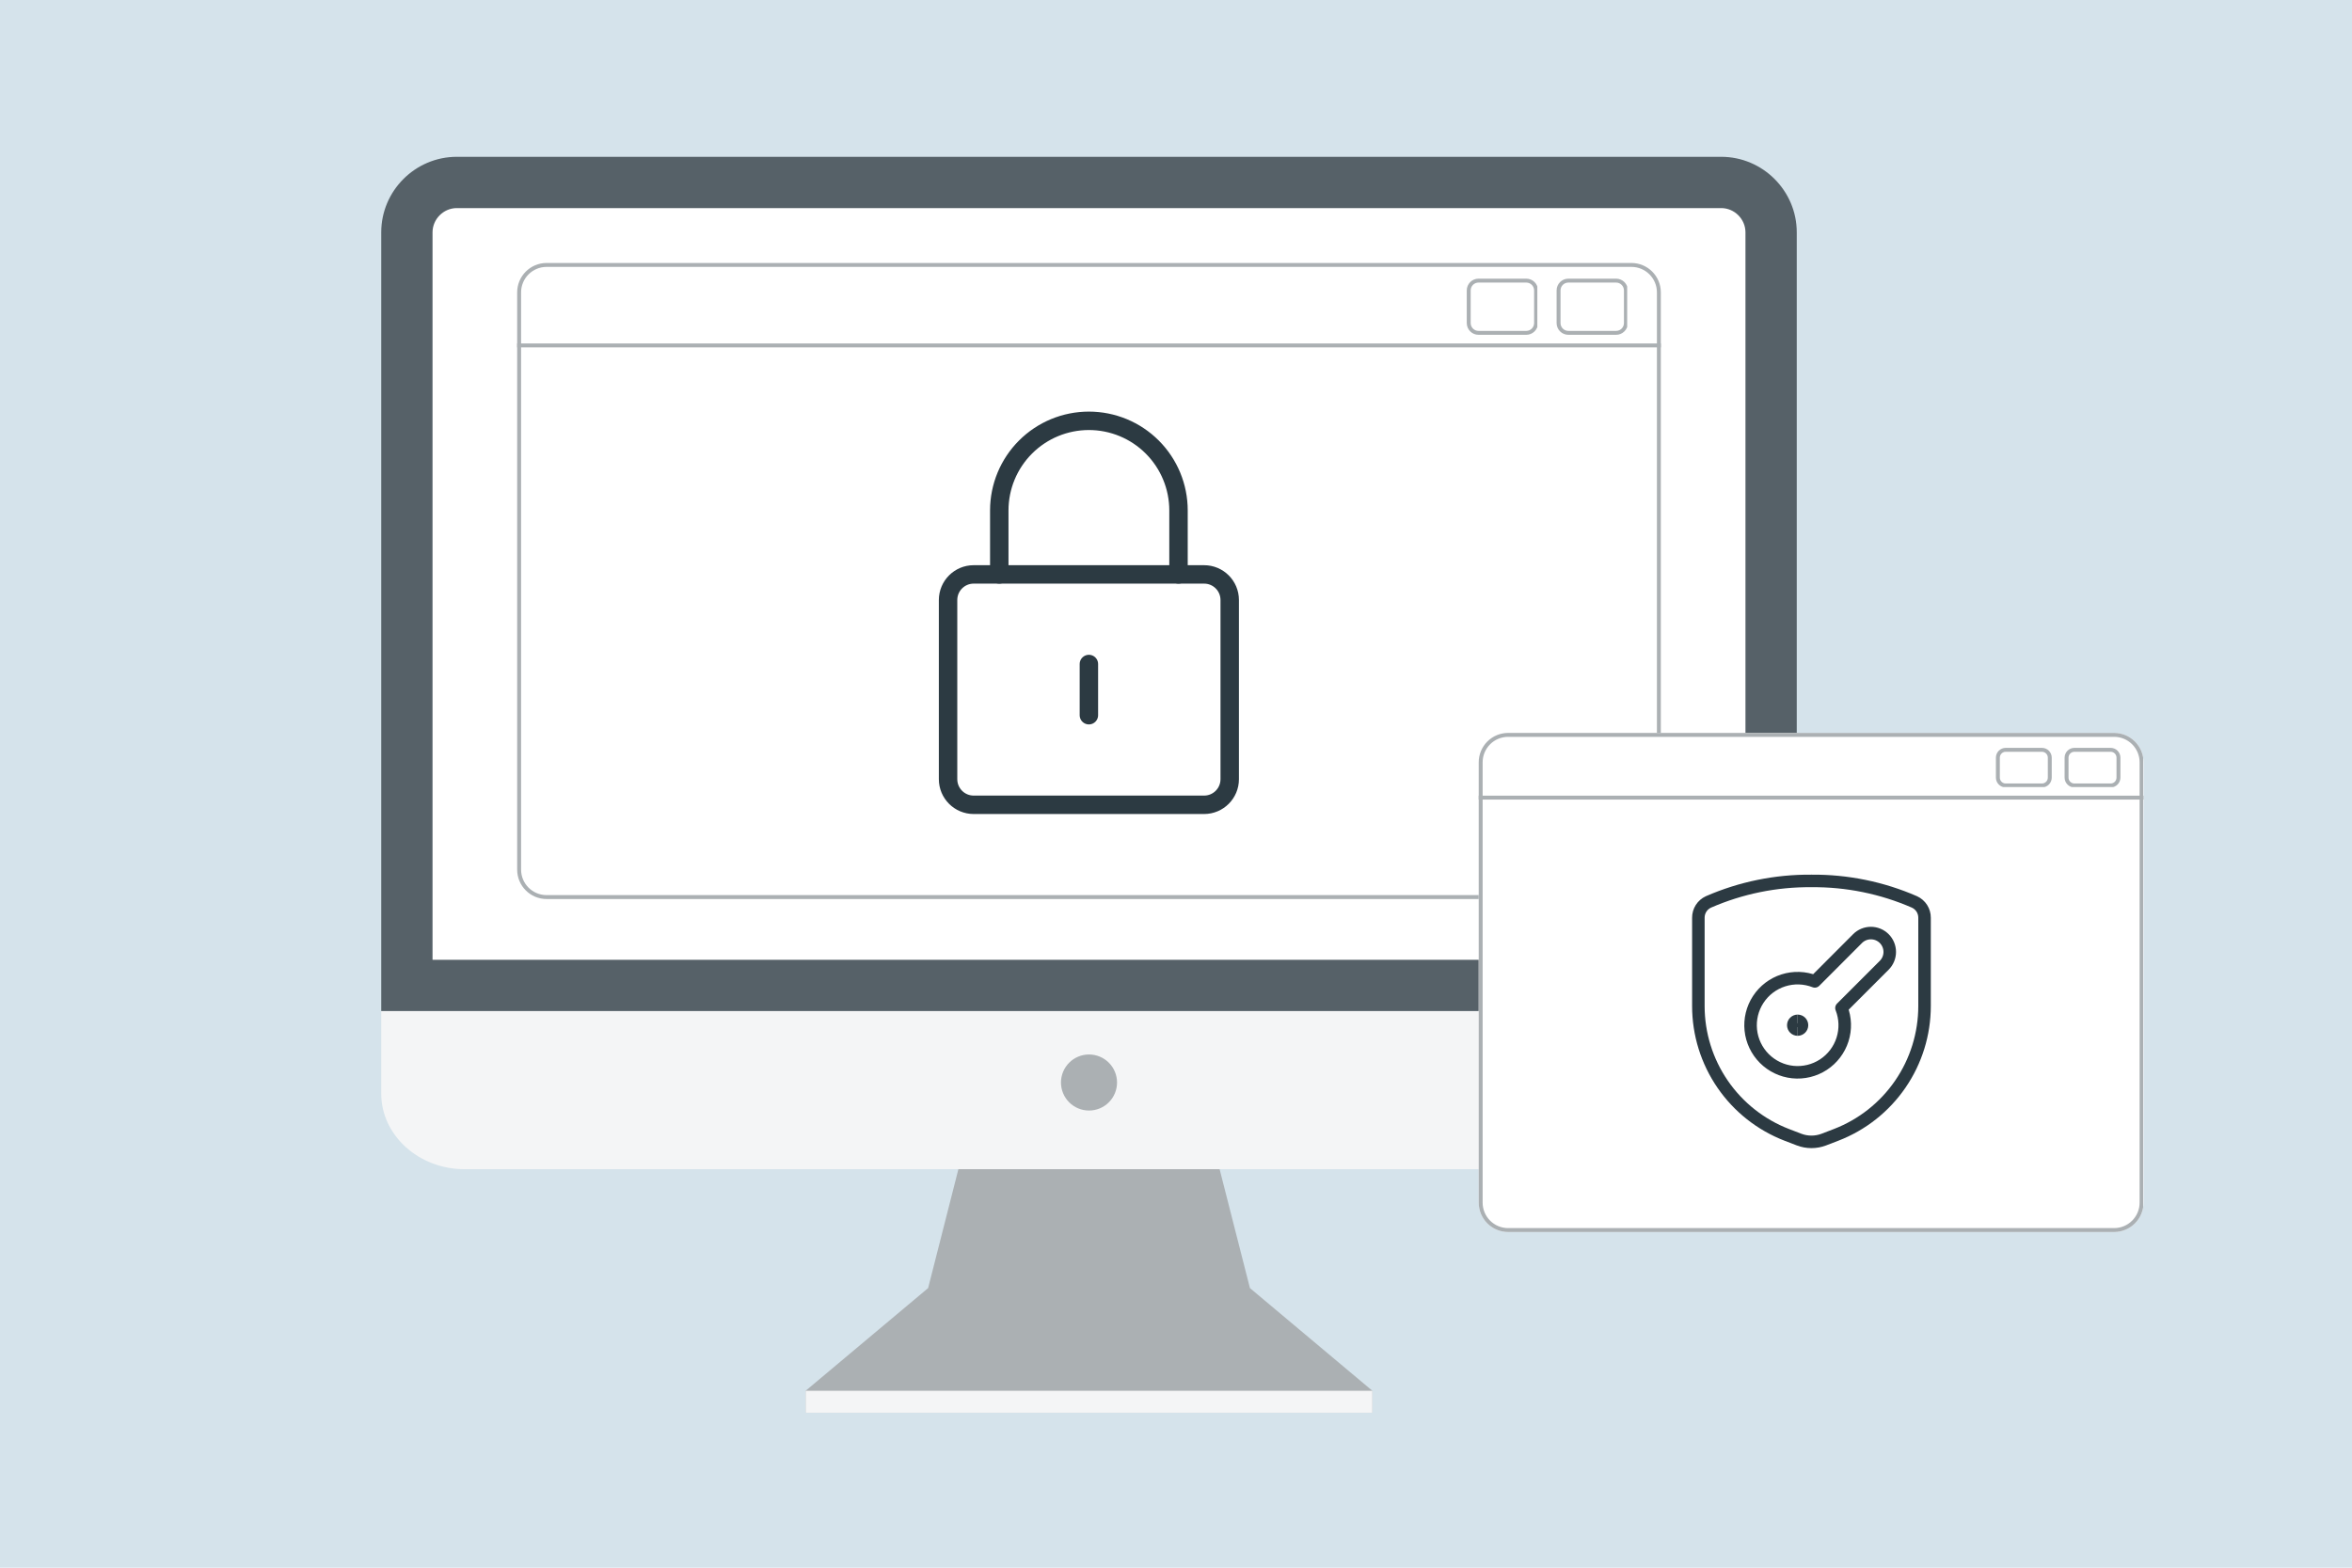 <?xml version="1.0" encoding="UTF-8"?> <svg xmlns="http://www.w3.org/2000/svg" xmlns:xlink="http://www.w3.org/1999/xlink" width="1200" zoomAndPan="magnify" viewBox="0 0 900 600" height="800" preserveAspectRatio="xMidYMid meet" version="1.0"><defs><clipPath id="6c4563e16e"><path d="M 308 437 L 526 437 L 526 540.75 L 308 540.75 Z M 308 437 " clip-rule="nonzero"></path></clipPath><clipPath id="31cdaa904d"><path d="M 308 532 L 526 532 L 526 540.75 L 308 540.75 Z M 308 532 " clip-rule="nonzero"></path></clipPath><clipPath id="342264fa48"><path d="M 145.883 60 L 687.383 60 L 687.383 387 L 145.883 387 Z M 145.883 60 " clip-rule="nonzero"></path></clipPath><clipPath id="5ece037fb3"><path d="M 145.883 386 L 687.383 386 L 687.383 448 L 145.883 448 Z M 145.883 386 " clip-rule="nonzero"></path></clipPath><clipPath id="9519d4d12c"><path d="M 197.898 100.648 L 636 100.648 L 636 344.086 L 197.898 344.086 Z M 197.898 100.648 " clip-rule="nonzero"></path></clipPath><clipPath id="dfcecc6c4a"><path d="M 209.148 100.648 L 624.281 100.648 C 630.496 100.648 635.531 105.688 635.531 111.898 L 635.531 332.836 C 635.531 339.051 630.496 344.086 624.281 344.086 L 209.148 344.086 C 202.934 344.086 197.898 339.051 197.898 332.836 L 197.898 111.898 C 197.898 105.688 202.934 100.648 209.148 100.648 Z M 209.148 100.648 " clip-rule="nonzero"></path></clipPath><clipPath id="6577b79597"><path d="M 197.898 100.648 L 635.898 100.648 L 635.898 344.082 L 197.898 344.082 Z M 197.898 100.648 " clip-rule="nonzero"></path></clipPath><clipPath id="042c27280f"><path d="M 209.148 100.648 L 624.273 100.648 C 630.484 100.648 635.523 105.688 635.523 111.898 L 635.523 332.832 C 635.523 339.047 630.484 344.082 624.273 344.082 L 209.148 344.082 C 202.934 344.082 197.898 339.047 197.898 332.832 L 197.898 111.898 C 197.898 105.688 202.934 100.648 209.148 100.648 Z M 209.148 100.648 " clip-rule="nonzero"></path></clipPath><clipPath id="28cd5e19d7"><path d="M 565.832 280.512 L 820.277 280.512 L 820.277 471.531 L 565.832 471.531 Z M 565.832 280.512 " clip-rule="nonzero"></path></clipPath><clipPath id="bb949ef450"><path d="M 577.082 280.512 L 808.984 280.512 C 811.969 280.512 814.832 281.695 816.941 283.805 C 819.051 285.914 820.234 288.777 820.234 291.762 L 820.234 460.281 C 820.234 463.266 819.051 466.125 816.941 468.234 C 814.832 470.344 811.969 471.531 808.984 471.531 L 577.082 471.531 C 574.098 471.531 571.238 470.344 569.129 468.234 C 567.02 466.125 565.832 463.266 565.832 460.281 L 565.832 291.762 C 565.832 288.777 567.02 285.914 569.129 283.805 C 571.238 281.695 574.098 280.512 577.082 280.512 Z M 577.082 280.512 " clip-rule="nonzero"></path></clipPath><clipPath id="efc7f53f96"><path d="M 565.836 280.512 L 820.082 280.512 L 820.082 471.762 L 565.836 471.762 Z M 565.836 280.512 " clip-rule="nonzero"></path></clipPath><clipPath id="953502593c"><path d="M 577.086 280.512 L 808.984 280.512 C 811.965 280.512 814.828 281.695 816.938 283.805 C 819.047 285.914 820.23 288.777 820.23 291.762 L 820.23 460.277 C 820.23 463.258 819.047 466.121 816.938 468.23 C 814.828 470.34 811.965 471.527 808.984 471.527 L 577.086 471.527 C 574.102 471.527 571.238 470.34 569.129 468.23 C 567.02 466.121 565.836 463.258 565.836 460.277 L 565.836 291.762 C 565.836 288.777 567.02 285.914 569.129 283.805 C 571.238 281.695 574.102 280.512 577.086 280.512 Z M 577.086 280.512 " clip-rule="nonzero"></path></clipPath><clipPath id="683ebf158e"><path d="M 595.641 106.648 L 622.934 106.648 L 622.934 128.148 L 595.641 128.148 Z M 595.641 106.648 " clip-rule="nonzero"></path></clipPath><clipPath id="1dfd9b8cfa"><path d="M 600.141 106.648 L 618.422 106.648 C 620.906 106.648 622.922 108.664 622.922 111.148 L 622.922 123.648 C 622.922 126.133 620.906 128.148 618.422 128.148 L 600.141 128.148 C 597.656 128.148 595.641 126.133 595.641 123.648 L 595.641 111.148 C 595.641 108.664 597.656 106.648 600.141 106.648 Z M 600.141 106.648 " clip-rule="nonzero"></path></clipPath><clipPath id="95f34a3b67"><path d="M 595.641 106.648 L 622.641 106.648 L 622.641 128.398 L 595.641 128.398 Z M 595.641 106.648 " clip-rule="nonzero"></path></clipPath><clipPath id="d9a14998d1"><path d="M 600.137 106.648 L 618.41 106.648 C 620.895 106.648 622.91 108.664 622.91 111.148 L 622.91 123.645 C 622.91 126.129 620.895 128.141 618.41 128.141 L 600.137 128.141 C 597.652 128.141 595.641 126.129 595.641 123.645 L 595.641 111.148 C 595.641 108.664 597.652 106.648 600.137 106.648 Z M 600.137 106.648 " clip-rule="nonzero"></path></clipPath><clipPath id="a455e4e2ea"><path d="M 561.262 106.648 L 588.555 106.648 L 588.555 128.148 L 561.262 128.148 Z M 561.262 106.648 " clip-rule="nonzero"></path></clipPath><clipPath id="1b5191186c"><path d="M 565.762 106.648 L 584.039 106.648 C 586.523 106.648 588.539 108.664 588.539 111.148 L 588.539 123.648 C 588.539 126.133 586.523 128.148 584.039 128.148 L 565.762 128.148 C 563.273 128.148 561.262 126.133 561.262 123.648 L 561.262 111.148 C 561.262 108.664 563.273 106.648 565.762 106.648 Z M 565.762 106.648 " clip-rule="nonzero"></path></clipPath><clipPath id="9daa60def3"><path d="M 561.262 106.648 L 588.262 106.648 L 588.262 128.398 L 561.262 128.398 Z M 561.262 106.648 " clip-rule="nonzero"></path></clipPath><clipPath id="9c9f4a02eb"><path d="M 565.758 106.648 L 584.031 106.648 C 586.516 106.648 588.531 108.664 588.531 111.148 L 588.531 123.645 C 588.531 126.129 586.516 128.141 584.031 128.141 L 565.758 128.141 C 563.273 128.141 561.262 126.129 561.262 123.645 L 561.262 111.148 C 561.262 108.664 563.273 106.648 565.758 106.648 Z M 565.758 106.648 " clip-rule="nonzero"></path></clipPath><clipPath id="da1a9b739a"><path d="M 790.02 286.227 L 811.445 286.227 L 811.445 301.375 L 790.02 301.375 Z M 790.02 286.227 " clip-rule="nonzero"></path></clipPath><clipPath id="f301faf5a0"><path d="M 793.77 286.227 L 807.645 286.227 C 808.641 286.227 809.594 286.621 810.297 287.324 C 811 288.027 811.395 288.98 811.395 289.977 L 811.395 297.625 C 811.395 298.621 811 299.574 810.297 300.277 C 809.594 300.98 808.641 301.375 807.645 301.375 L 793.77 301.375 C 792.773 301.375 791.82 300.98 791.117 300.277 C 790.414 299.574 790.02 298.621 790.02 297.625 L 790.02 289.977 C 790.02 288.98 790.414 288.027 791.117 287.324 C 791.82 286.621 792.773 286.227 793.77 286.227 Z M 793.77 286.227 " clip-rule="nonzero"></path></clipPath><clipPath id="c1b711d773"><path d="M 790.027 286.227 L 811.77 286.227 L 811.77 301.227 L 790.027 301.227 Z M 790.027 286.227 " clip-rule="nonzero"></path></clipPath><clipPath id="176977387a"><path d="M 793.773 286.227 L 807.641 286.227 C 808.637 286.227 809.59 286.621 810.289 287.324 C 810.992 288.027 811.387 288.98 811.387 289.973 L 811.387 297.617 C 811.387 298.613 810.992 299.566 810.289 300.27 C 809.59 300.973 808.637 301.367 807.641 301.367 L 793.773 301.367 C 792.781 301.367 791.828 300.973 791.125 300.27 C 790.422 299.566 790.027 298.613 790.027 297.617 L 790.027 289.973 C 790.027 288.98 790.422 288.027 791.125 287.324 C 791.828 286.621 792.781 286.227 793.773 286.227 Z M 793.773 286.227 " clip-rule="nonzero"></path></clipPath><clipPath id="ab34eff5da"><path d="M 763.734 286.227 L 785.16 286.227 L 785.16 301.375 L 763.734 301.375 Z M 763.734 286.227 " clip-rule="nonzero"></path></clipPath><clipPath id="2ee7ecd0e0"><path d="M 767.484 286.227 L 781.363 286.227 C 782.355 286.227 783.312 286.621 784.016 287.324 C 784.719 288.027 785.113 288.98 785.113 289.977 L 785.113 297.625 C 785.113 298.621 784.719 299.574 784.016 300.277 C 783.312 300.98 782.355 301.375 781.363 301.375 L 767.484 301.375 C 766.492 301.375 765.539 300.98 764.836 300.277 C 764.133 299.574 763.734 298.621 763.734 297.625 L 763.734 289.977 C 763.734 288.98 764.133 288.027 764.836 287.324 C 765.539 286.621 766.492 286.227 767.484 286.227 Z M 767.484 286.227 " clip-rule="nonzero"></path></clipPath><clipPath id="ad43c49977"><path d="M 763.742 286.227 L 785.484 286.227 L 785.484 301.227 L 763.742 301.227 Z M 763.742 286.227 " clip-rule="nonzero"></path></clipPath><clipPath id="377689986f"><path d="M 767.488 286.227 L 781.355 286.227 C 782.352 286.227 783.305 286.621 784.008 287.324 C 784.711 288.027 785.105 288.98 785.105 289.973 L 785.105 297.617 C 785.105 298.613 784.711 299.566 784.008 300.27 C 783.305 300.973 782.352 301.367 781.355 301.367 L 767.488 301.367 C 766.496 301.367 765.543 300.973 764.84 300.27 C 764.137 299.566 763.742 298.613 763.742 297.617 L 763.742 289.973 C 763.742 288.98 764.137 288.027 764.84 287.324 C 765.543 286.621 766.496 286.227 767.488 286.227 Z M 767.488 286.227 " clip-rule="nonzero"></path></clipPath></defs><rect x="-90" width="1080" fill="#ffffff" y="-60" height="720" fill-opacity="1"></rect><rect x="-90" width="1080" fill="#d5e3eb" y="-60" height="720" fill-opacity="1"></rect><g clip-path="url(#6c4563e16e)"><path fill="#abb0b3" d="M 369.086 438.246 L 355.148 492.988 L 308.281 532.289 L 308.281 540.699 L 525.141 540.699 L 525.141 532.289 L 478.289 492.988 L 464.336 438.246 L 416.711 437.547 Z M 369.086 438.246 " fill-opacity="1" fill-rule="evenodd"></path></g><g clip-path="url(#31cdaa904d)"><path fill="#f4f5f6" d="M 308.281 532.289 L 525.141 532.289 L 525.141 540.699 L 308.281 540.699 Z M 308.281 532.289 " fill-opacity="1" fill-rule="evenodd"></path></g><g clip-path="url(#342264fa48)"><path fill="#566168" d="M 174.785 60.016 L 658.637 60.016 C 674.535 60.016 687.535 73.031 687.535 88.918 L 687.535 386.98 L 145.883 386.98 L 145.883 88.918 C 145.883 73.031 158.887 60.016 174.785 60.016 Z M 174.785 60.016 " fill-opacity="1" fill-rule="evenodd"></path></g><path fill="#ffffff" d="M 165.512 367.352 L 667.906 367.352 L 667.906 88.918 C 667.906 83.863 663.703 79.645 658.637 79.645 L 174.785 79.645 C 169.719 79.645 165.512 83.863 165.512 88.918 Z M 165.512 367.352 " fill-opacity="1" fill-rule="evenodd"></path><g clip-path="url(#5ece037fb3)"><path fill="#f4f5f6" d="M 687.535 386.98 L 687.535 418.586 C 687.535 434.484 673.199 447.488 655.68 447.488 L 177.742 447.488 C 160.223 447.488 145.883 434.484 145.883 418.586 L 145.883 386.98 Z M 687.535 386.98 " fill-opacity="1" fill-rule="evenodd"></path></g><path fill="#abb0b3" d="M 427.438 414.305 C 427.438 415.012 427.371 415.707 427.234 416.398 C 427.094 417.09 426.891 417.762 426.621 418.41 C 426.352 419.062 426.023 419.68 425.633 420.266 C 425.238 420.852 424.793 421.395 424.297 421.891 C 423.797 422.391 423.258 422.836 422.672 423.227 C 422.086 423.617 421.469 423.949 420.816 424.219 C 420.164 424.488 419.496 424.691 418.805 424.828 C 418.113 424.965 417.414 425.035 416.711 425.035 C 416.008 425.035 415.309 424.965 414.617 424.828 C 413.926 424.691 413.254 424.488 412.605 424.219 C 411.953 423.949 411.336 423.617 410.75 423.227 C 410.164 422.836 409.621 422.391 409.125 421.891 C 408.625 421.395 408.18 420.852 407.789 420.266 C 407.398 419.68 407.07 419.062 406.801 418.41 C 406.527 417.762 406.324 417.09 406.188 416.398 C 406.051 415.707 405.98 415.012 405.98 414.305 C 405.98 413.602 406.051 412.902 406.188 412.215 C 406.324 411.523 406.527 410.852 406.801 410.199 C 407.07 409.551 407.398 408.93 407.789 408.348 C 408.18 407.762 408.625 407.219 409.125 406.719 C 409.621 406.223 410.164 405.777 410.75 405.387 C 411.336 404.996 411.953 404.664 412.605 404.395 C 413.254 404.125 413.926 403.922 414.617 403.785 C 415.309 403.648 416.008 403.578 416.711 403.578 C 417.414 403.578 418.113 403.648 418.805 403.785 C 419.496 403.922 420.164 404.125 420.816 404.395 C 421.469 404.664 422.086 404.996 422.672 405.387 C 423.258 405.777 423.797 406.223 424.297 406.719 C 424.793 407.219 425.238 407.762 425.633 408.348 C 426.023 408.93 426.352 409.551 426.621 410.199 C 426.891 410.852 427.094 411.523 427.234 412.215 C 427.371 412.902 427.438 413.602 427.438 414.305 Z M 427.438 414.305 " fill-opacity="1" fill-rule="nonzero"></path><g clip-path="url(#9519d4d12c)"><g clip-path="url(#dfcecc6c4a)"><path fill="#ffffff" d="M 197.898 100.648 L 635.324 100.648 L 635.324 344.086 L 197.898 344.086 Z M 197.898 100.648 " fill-opacity="1" fill-rule="nonzero"></path></g></g><g clip-path="url(#6577b79597)"><g clip-path="url(#042c27280f)"><path stroke-linecap="butt" transform="matrix(0.75, 0, 0, 0.75, 197.898, 100.65)" fill="none" stroke-linejoin="miter" d="M 15.001 -0.002 L 568.501 -0.002 C 576.782 -0.002 583.501 6.717 583.501 14.998 L 583.501 309.576 C 583.501 317.863 576.782 324.576 568.501 324.576 L 15.001 324.576 C 6.715 324.576 0.001 317.863 0.001 309.576 L 0.001 14.998 C 0.001 6.717 6.715 -0.002 15.001 -0.002 Z M 15.001 -0.002 " stroke="#abb0b3" stroke-width="4" stroke-opacity="1" stroke-miterlimit="4"></path></g></g><path stroke-linecap="butt" transform="matrix(0.75, 0, 0, 0.75, 197.898, 131.456)" fill="none" stroke-linejoin="miter" d="M 0.001 1.001 L 583.512 1.001 " stroke="#abb0b3" stroke-width="2" stroke-opacity="1" stroke-miterlimit="4"></path><g clip-path="url(#28cd5e19d7)"><g clip-path="url(#bb949ef450)"><path fill="#ffffff" d="M 565.832 280.512 L 820.277 280.512 L 820.277 471.531 L 565.832 471.531 Z M 565.832 280.512 " fill-opacity="1" fill-rule="nonzero"></path></g></g><g clip-path="url(#efc7f53f96)"><g clip-path="url(#953502593c)"><path stroke-linecap="butt" transform="matrix(0.75, 0, 0, 0.75, 565.835, 280.51)" fill="none" stroke-linejoin="miter" d="M 15.001 0.002 L 324.199 0.002 C 328.173 0.002 331.99 1.58 334.803 4.393 C 337.615 7.205 339.194 11.023 339.194 15.002 L 339.194 239.69 C 339.194 243.664 337.615 247.481 334.803 250.294 C 331.99 253.106 328.173 254.69 324.199 254.69 L 15.001 254.69 C 11.022 254.69 7.204 253.106 4.392 250.294 C 1.579 247.481 0.001 243.664 0.001 239.69 L 0.001 15.002 C 0.001 11.023 1.579 7.205 4.392 4.393 C 7.204 1.58 11.022 0.002 15.001 0.002 Z M 15.001 0.002 " stroke="#abb0b3" stroke-width="4" stroke-opacity="1" stroke-miterlimit="4"></path></g></g><path stroke-linecap="butt" transform="matrix(0.75, 0, 0, 0.75, 565.833, 304.522)" fill="none" stroke-linejoin="miter" d="M -0.001 1.002 L 339.202 1.002 " stroke="#abb0b3" stroke-width="2" stroke-opacity="1" stroke-miterlimit="4"></path><g clip-path="url(#683ebf158e)"><g clip-path="url(#1dfd9b8cfa)"><path fill="#ffffff" d="M 595.641 106.648 L 622.934 106.648 L 622.934 128.148 L 595.641 128.148 Z M 595.641 106.648 " fill-opacity="1" fill-rule="nonzero"></path></g></g><g clip-path="url(#95f34a3b67)"><g clip-path="url(#d9a14998d1)"><path stroke-linecap="butt" transform="matrix(0.75, 0, 0, 0.75, 595.64, 106.649)" fill="none" stroke-linejoin="miter" d="M 5.996 -0.001 L 30.36 -0.001 C 33.673 -0.001 36.36 2.687 36.36 5.999 L 36.36 22.661 C 36.36 25.973 33.673 28.656 30.36 28.656 L 5.996 28.656 C 2.683 28.656 0.001 25.973 0.001 22.661 L 0.001 5.999 C 0.001 2.687 2.683 -0.001 5.996 -0.001 Z M 5.996 -0.001 " stroke="#abb0b3" stroke-width="4" stroke-opacity="1" stroke-miterlimit="4"></path></g></g><g clip-path="url(#a455e4e2ea)"><g clip-path="url(#1b5191186c)"><path fill="#ffffff" d="M 561.262 106.648 L 588.555 106.648 L 588.555 128.148 L 561.262 128.148 Z M 561.262 106.648 " fill-opacity="1" fill-rule="nonzero"></path></g></g><g clip-path="url(#9daa60def3)"><g clip-path="url(#9c9f4a02eb)"><path stroke-linecap="butt" transform="matrix(0.75, 0, 0, 0.75, 561.26, 106.649)" fill="none" stroke-linejoin="miter" d="M 5.997 -0.001 L 30.362 -0.001 C 33.674 -0.001 36.362 2.687 36.362 5.999 L 36.362 22.661 C 36.362 25.973 33.674 28.656 30.362 28.656 L 5.997 28.656 C 2.685 28.656 0.002 25.973 0.002 22.661 L 0.002 5.999 C 0.002 2.687 2.685 -0.001 5.997 -0.001 Z M 5.997 -0.001 " stroke="#abb0b3" stroke-width="4" stroke-opacity="1" stroke-miterlimit="4"></path></g></g><g clip-path="url(#da1a9b739a)"><g clip-path="url(#f301faf5a0)"><path fill="#ffffff" d="M 790.02 286.227 L 811.383 286.227 L 811.383 301.375 L 790.02 301.375 Z M 790.02 286.227 " fill-opacity="1" fill-rule="nonzero"></path></g></g><g clip-path="url(#c1b711d773)"><g clip-path="url(#176977387a)"><path stroke-linecap="butt" transform="matrix(0.75, 0, 0, 0.75, 790.026, 286.225)" fill="none" stroke-linejoin="miter" d="M 4.997 0.002 L 23.486 0.002 C 24.815 0.002 26.085 0.528 27.018 1.465 C 27.955 2.403 28.481 3.674 28.481 4.997 L 28.481 15.189 C 28.481 16.517 27.955 17.788 27.018 18.726 C 26.085 19.663 24.815 20.189 23.486 20.189 L 4.997 20.189 C 3.674 20.189 2.403 19.663 1.466 18.726 C 0.528 17.788 0.002 16.517 0.002 15.189 L 0.002 4.997 C 0.002 3.674 0.528 2.403 1.466 1.465 C 2.403 0.528 3.674 0.002 4.997 0.002 Z M 4.997 0.002 " stroke="#abb0b3" stroke-width="4" stroke-opacity="1" stroke-miterlimit="4"></path></g></g><g clip-path="url(#ab34eff5da)"><g clip-path="url(#2ee7ecd0e0)"><path fill="#ffffff" d="M 763.734 286.227 L 785.102 286.227 L 785.102 301.375 L 763.734 301.375 Z M 763.734 286.227 " fill-opacity="1" fill-rule="nonzero"></path></g></g><g clip-path="url(#ad43c49977)"><g clip-path="url(#377689986f)"><path stroke-linecap="butt" transform="matrix(0.75, 0, 0, 0.75, 763.742, 286.225)" fill="none" stroke-linejoin="miter" d="M 4.995 0.002 L 23.485 0.002 C 24.813 0.002 26.083 0.528 27.021 1.465 C 27.958 2.403 28.485 3.674 28.485 4.997 L 28.485 15.189 C 28.485 16.517 27.958 17.788 27.021 18.726 C 26.083 19.663 24.813 20.189 23.485 20.189 L 4.995 20.189 C 3.672 20.189 2.401 19.663 1.464 18.726 C 0.526 17.788 0 16.517 0 15.189 L 0 4.997 C 0 3.674 0.526 2.403 1.464 1.465 C 2.401 0.528 3.672 0.002 4.995 0.002 Z M 4.995 0.002 " stroke="#abb0b3" stroke-width="4" stroke-opacity="1" stroke-miterlimit="4"></path></g></g><path stroke-linecap="round" transform="matrix(3.919, 0, 0, 3.919, 338.288, 156.159)" fill="none" stroke-linejoin="round" d="M 31.25 16.25 L 8.75 16.25 C 7.37 16.25 6.25 17.369 6.25 18.75 L 6.25 36.25 C 6.25 37.631 7.37 38.75 8.75 38.75 L 31.25 38.75 C 32.631 38.75 33.75 37.631 33.75 36.25 L 33.75 18.75 C 33.75 17.369 32.631 16.25 31.25 16.25 Z M 31.25 16.25 " stroke="#2c3a42" stroke-width="1.8" stroke-opacity="1" stroke-miterlimit="4"></path><path stroke-linecap="round" transform="matrix(3.919, 0, 0, 3.919, 338.288, 156.159)" fill="none" stroke-linejoin="round" d="M 11.25 16.25 L 11.25 10 C 11.25 7.68 12.171 5.454 13.813 3.813 C 15.454 2.171 17.68 1.25 20 1.25 C 22.321 1.25 24.546 2.171 26.188 3.813 C 27.828 5.454 28.75 7.68 28.75 10 L 28.75 16.25 " stroke="#2c3a42" stroke-width="1.8" stroke-opacity="1" stroke-miterlimit="4"></path><path stroke-linecap="round" transform="matrix(3.919, 0, 0, 3.919, 338.288, 156.159)" fill="none" stroke-linejoin="round" d="M 20 25 L 20 30 " stroke="#2c3a42" stroke-width="1.8" stroke-opacity="1" stroke-miterlimit="4"></path><path stroke-linecap="round" transform="matrix(2.663, 0, 0, 2.663, 639.899, 333.831)" fill="none" stroke-linejoin="round" d="M 3.75 6.538 L 3.75 19.229 C 3.75 23.24 4.966 27.157 7.237 30.462 C 9.507 33.769 12.727 36.31 16.47 37.75 L 18.205 38.417 C 19.36 38.862 20.639 38.862 21.795 38.417 L 23.53 37.75 C 27.274 36.31 30.493 33.769 32.764 30.462 C 35.035 27.157 36.25 23.24 36.25 19.229 L 36.25 6.538 C 36.253 6.061 36.119 5.593 35.862 5.19 C 35.606 4.788 35.237 4.468 34.803 4.268 C 30.136 2.232 25.092 1.203 20 1.25 C 14.909 1.203 9.863 2.232 5.196 4.268 C 4.762 4.468 4.395 4.788 4.138 5.19 C 3.882 5.593 3.747 6.061 3.75 6.538 Z M 3.75 6.538 " stroke="#2c3a42" stroke-width="1.8" stroke-opacity="1" stroke-miterlimit="4"></path><path stroke-linecap="butt" transform="matrix(2.663, 0, 0, 2.663, 639.899, 333.831)" fill="none" stroke-linejoin="miter" d="M 18.016 22.609 C 17.671 22.609 17.391 22.329 17.391 21.984 C 17.391 21.638 17.671 21.359 18.016 21.359 " stroke="#2c3a42" stroke-width="1.8" stroke-opacity="1" stroke-miterlimit="4"></path><path stroke-linecap="butt" transform="matrix(2.663, 0, 0, 2.663, 639.899, 333.831)" fill="none" stroke-linejoin="miter" d="M 18.016 22.609 C 18.362 22.609 18.641 22.329 18.641 21.984 C 18.641 21.638 18.362 21.359 18.016 21.359 " stroke="#2c3a42" stroke-width="1.8" stroke-opacity="1" stroke-miterlimit="4"></path><path stroke-linecap="round" transform="matrix(2.663, 0, 0, 2.663, 639.899, 333.831)" fill="none" stroke-linejoin="round" d="M 24.312 19.516 L 30.457 13.37 C 30.708 13.118 30.908 12.82 31.044 12.49 C 31.181 12.161 31.251 11.809 31.251 11.453 C 31.251 11.098 31.181 10.746 31.044 10.416 C 30.908 10.087 30.708 9.789 30.457 9.537 C 30.205 9.284 29.906 9.085 29.577 8.948 C 29.248 8.813 28.896 8.743 28.54 8.743 C 28.183 8.743 27.831 8.813 27.503 8.948 C 27.174 9.085 26.875 9.284 26.624 9.537 L 20.484 15.688 C 19.036 15.122 17.438 15.071 15.958 15.543 C 14.477 16.016 13.204 16.984 12.353 18.285 C 11.502 19.585 11.125 21.139 11.285 22.685 C 11.445 24.232 12.133 25.675 13.232 26.774 C 14.331 27.873 15.774 28.56 17.319 28.72 C 18.866 28.879 20.419 28.502 21.721 27.651 C 23.02 26.801 23.989 25.528 24.461 24.048 C 24.935 22.566 24.884 20.969 24.317 19.522 Z M 24.312 19.516 " stroke="#2c3a42" stroke-width="1.8" stroke-opacity="1" stroke-miterlimit="4"></path></svg> 